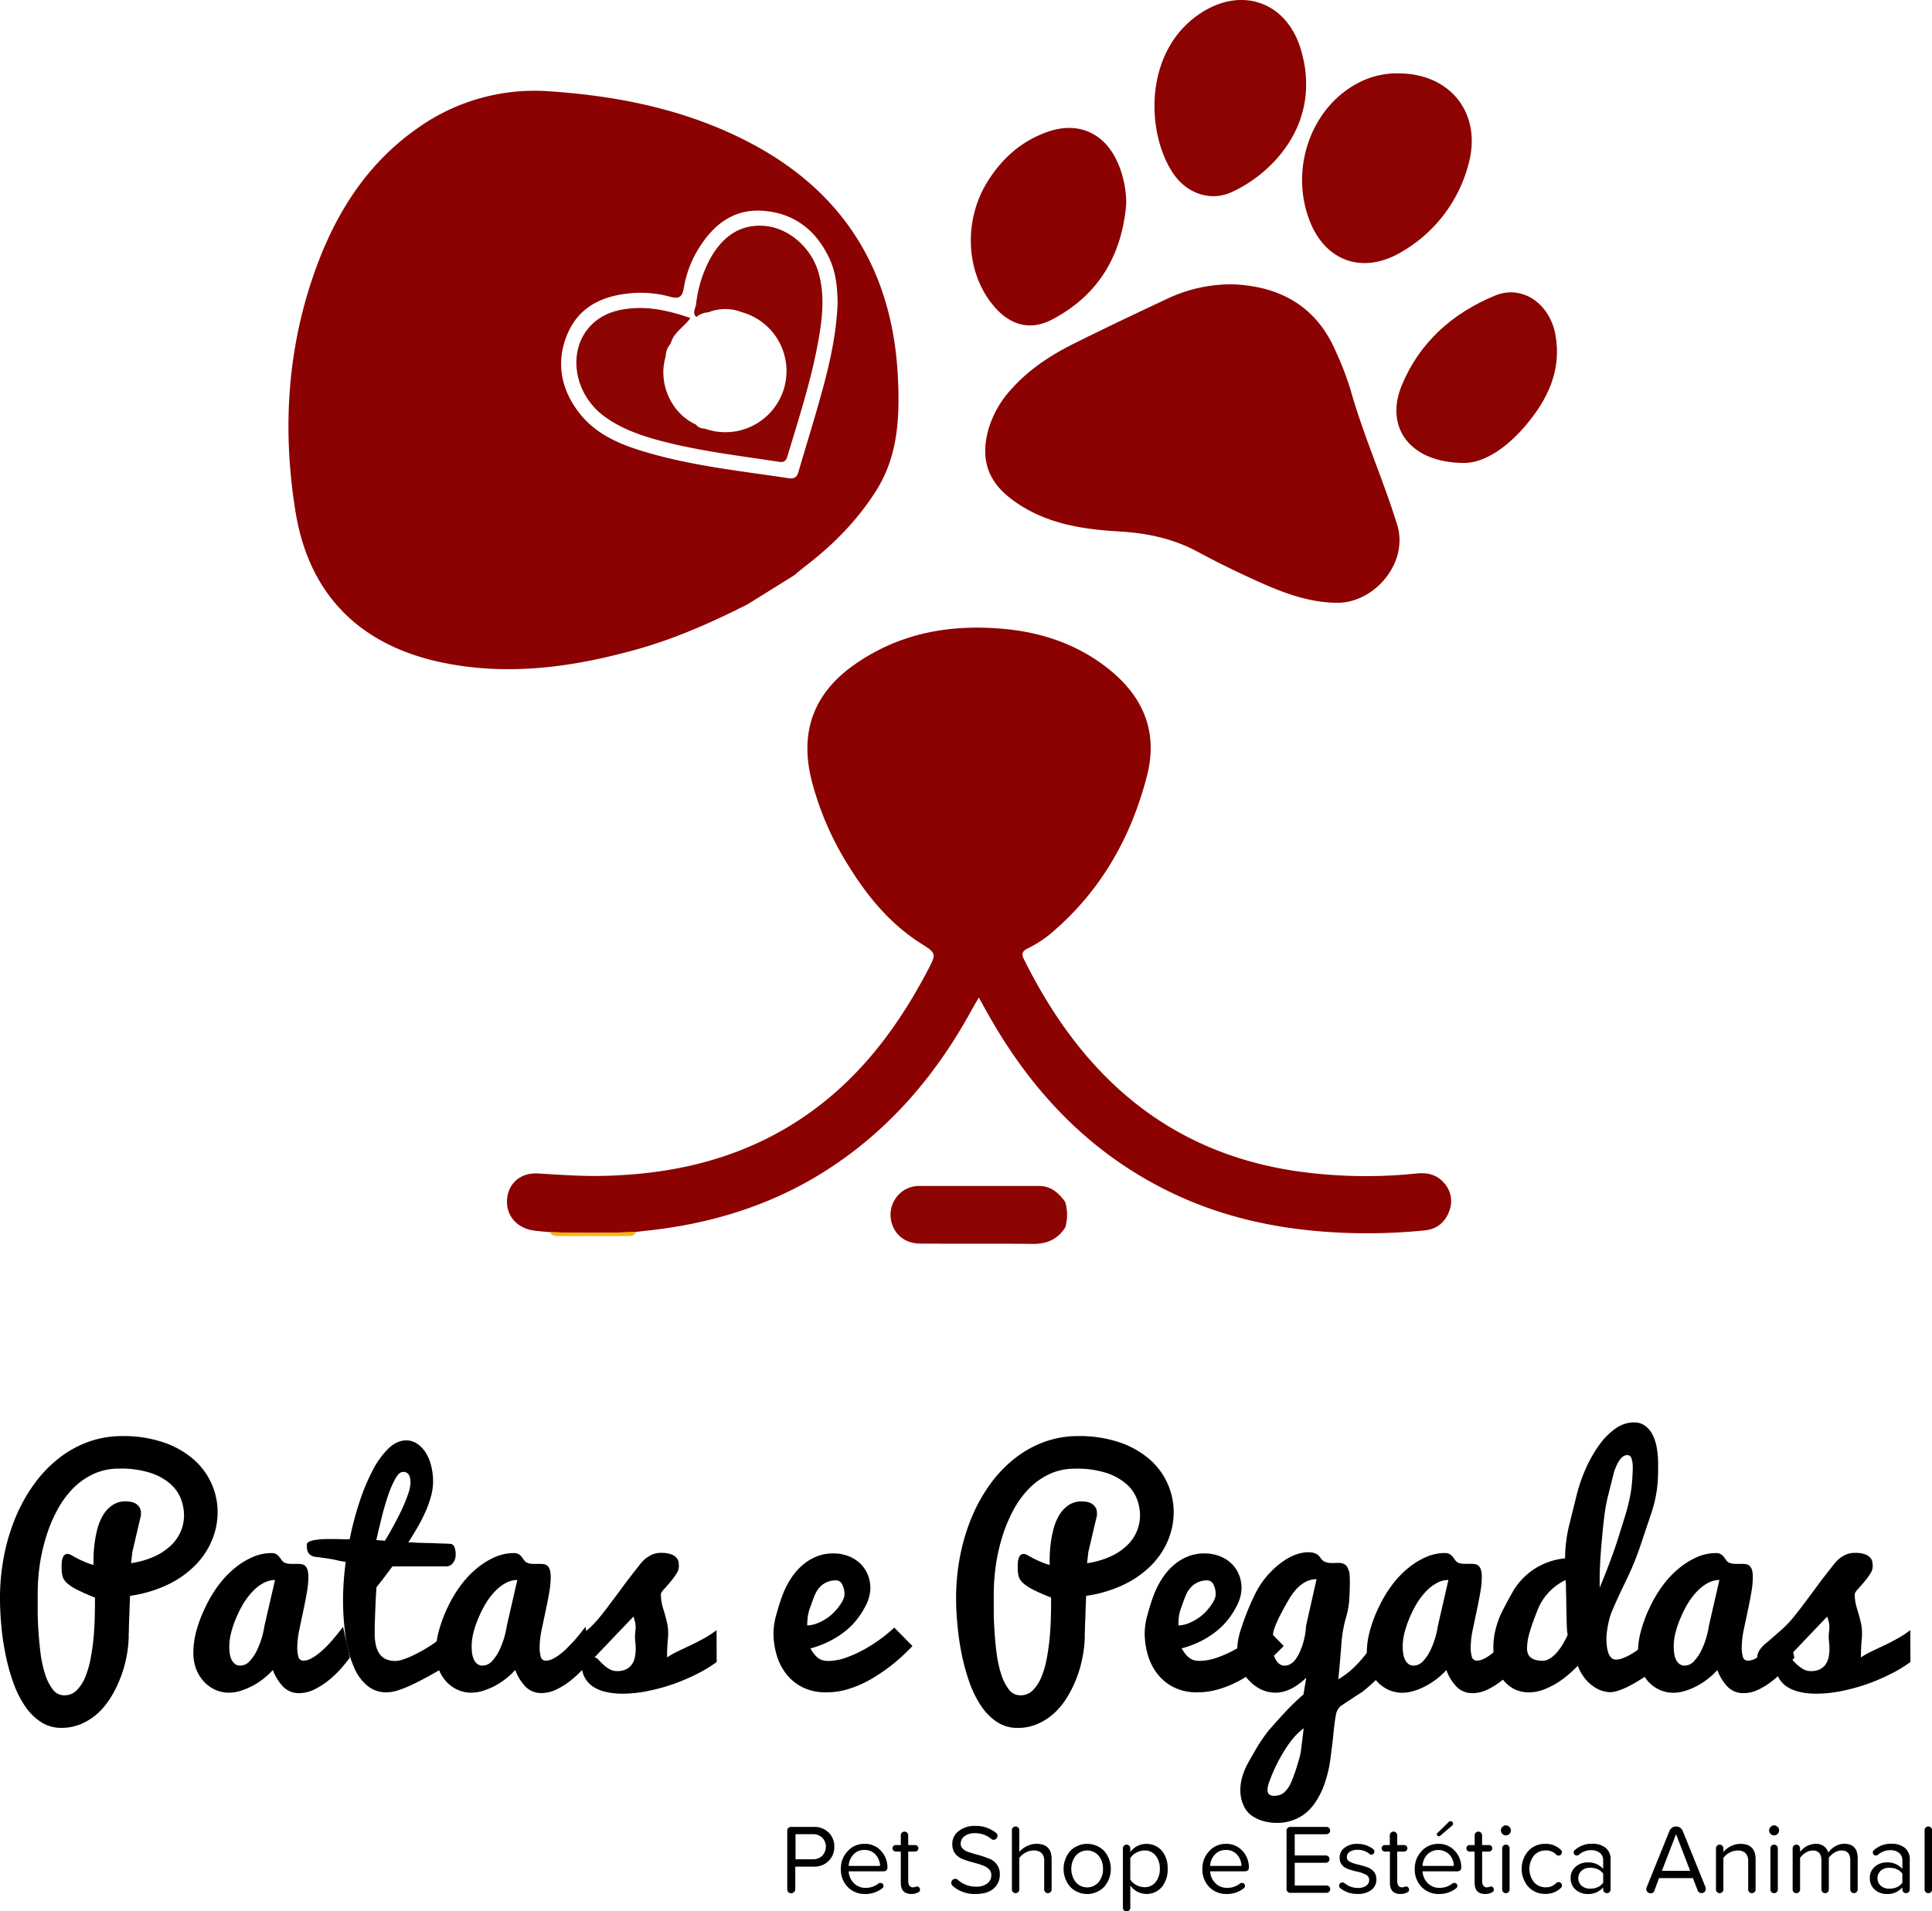 <svg xmlns="http://www.w3.org/2000/svg" viewBox="0 0 899.21 889.67"><defs><style>.cls-1{fill:#8c0101;}.cls-2{fill:#8c0201;}.cls-3{fill:#8c0302;}.cls-4{fill:#8c0503;}.cls-5{fill:#f9b50d;}</style></defs><g id="Camada_2" data-name="Camada 2"><g id="Camada_1-2" data-name="Camada 1"><path class="cls-1" d="M347.85,281.34c-16.51,8.34-33.37,15.84-51.23,20.85-29.84,8.37-60,12.59-90.82,6.19-38.34-8-62-31.6-68.25-70.14s-3.9-76.75,9.64-113.75c9.59-26.2,24.2-48.92,47.55-65.11a93.81,93.81,0,0,1,61.44-16.85c31.64,2.18,62.41,8.4,90.93,22.92,45.35,23.08,68.6,60.43,70.85,111.09.81,18.18-.08,36-10.26,52-8.68,13.7-19.87,25-32.63,34.81-1.72,1.31-3.37,2.71-5,4.07l-1.18.87.09-.1Zm42-140.83c-.13-6.82-.8-13.8-3.84-20.25-6.14-13.06-16.29-21.06-30.84-22.13-13.38-1-22.71,6.06-29.59,16.91a50.56,50.56,0,0,0-7.32,19c-.77,4.74-2.69,5.1-6.66,4a51.29,51.29,0,0,0-17.84-1.57c-13.08,1.15-24.1,6.07-29.57,18.78s-3.36,25.25,4.9,36.31c8.55,11.44,21.34,16.07,34.44,19.73,20.75,5.79,42.14,8.08,63.37,11.28,3.09.46,4.09-.63,4.84-3.28,2.51-8.8,5.27-17.52,7.8-26.31C384.49,175.88,389.28,158.72,389.86,140.51Z"/><path class="cls-2" d="M256,573.53c-2.65-.27-5.32-.42-7.94-.83-8-1.28-12.86-7.45-12-15.07.84-7.19,6.55-11.92,14.43-11.43,10,.62,19.94,1.34,29.95,1.13,29.77-.62,58.21-6.56,84.26-21.57,30.33-17.47,51.15-43.65,67.12-74.16,4.13-7.89,4-7.87-3.53-12.68-14.06-9-24.42-21.53-33.1-35.52a140,140,0,0,1-17.56-40.64c-5.42-22.16,1.1-40,19.85-53.25,21.33-15.09,45.36-19.21,70.85-16.67,16.53,1.65,31.93,6.82,45.37,16.78,17.5,13,25.79,29.84,20.07,51.8-7.45,28.6-21.48,53.29-44.17,72.65a52.7,52.7,0,0,1-11.26,7.38c-2.44,1.17-3.08,2.44-1.79,5C502.93,499.65,542.4,536,603,545.08a227.8,227.8,0,0,0,56.32,1.13c4.92-.48,9.33.43,12.69,4.31a12.53,12.53,0,0,1,2.56,13.07c-1.9,5.33-5.82,8.55-11.46,9.11a269.84,269.84,0,0,1-30,1.33c-29.61-.4-58.34-5.21-85.44-17.74-38.81-17.94-66.86-47.12-87.61-83.93-1.38-2.44-2.74-4.9-4.5-8.06-1.4,2.45-2.53,4.36-3.6,6.31-16.39,29.84-37.84,55.07-66.67,73.69-26.48,17.1-55.71,25.78-86.84,28.81-.83.08-1.65.23-2.47.35C282.7,573.91,269.37,574,256,573.53Z"/><path class="cls-1" d="M574.11,132.35c20.46.9,38.06,9.27,47.46,30.9a141.69,141.69,0,0,1,7,18.15c6,21.34,15.11,41.56,21.68,62.7,5.56,17.85-10.53,36.54-27.84,36.47-13.37-.05-25.44-4.75-37.29-10.1-9.39-4.24-18.68-8.77-27.75-13.67-11.42-6.17-23.66-8.69-36.42-9.42-17.3-1-34.11-3.6-48.75-14C460.06,224.85,456.1,214.31,460,200a47.07,47.07,0,0,1,10.77-18.92c8.11-9.09,18.12-15.68,28.88-21.06,14.59-7.29,29.33-14.26,44.1-21.18A69.46,69.46,0,0,1,574.11,132.35Z"/><path class="cls-3" d="M651.38,34.16c24.26.28,38.63,19.25,32,42.64a66.69,66.69,0,0,1-31.14,40.51c-18.08,10.71-35.8,4.28-43-15.37-9.49-25.87,2.83-55.65,27-65.21A39,39,0,0,1,651.38,34.16Z"/><path class="cls-2" d="M524.18,95.06c-2.07,23.89-12.92,42.32-34.47,53.65-10.26,5.4-19.77,2.74-27.51-6.65-12.76-15.47-13.87-39.48-2.51-57.64,6.73-10.77,15.86-18.87,27.95-23.08,14.37-5,26.67.65,32.69,14.63A47.72,47.72,0,0,1,524.18,95.06Z"/><path class="cls-3" d="M607.89,38.85c.36,24.59-17.69,42.89-34.69,50.6-10,4.52-20.89.48-27.09-8.62-12.34-18.14-13.83-54.28,9.71-72.55C576.59-7.84,600.41.36,606.24,26A50.29,50.29,0,0,1,607.89,38.85Z"/><path class="cls-3" d="M681.86,215.49c-25.69.12-37.52-16.65-29.42-36.17,8.34-20.08,23.67-33.6,43.44-41.76,12.48-5.15,25.39,3.6,28.07,18.27,3,16.65-3.71,30.31-14.11,42.5C701.36,208.25,691.11,215.28,681.86,215.49Z"/><path class="cls-4" d="M495.83,571.28c-3.53,5.57-8.57,7.79-15.15,7.71-17.46-.2-34.93,0-52.39-.15-6.71-.06-11.44-3.67-13.22-9.43a13.57,13.57,0,0,1,5.1-15,13.2,13.2,0,0,1,8-2.39l55.39,0c5.58,0,9.21,3.22,12.21,7.45A20.73,20.73,0,0,1,495.83,571.28Z"/><path class="cls-5" d="M256,573.53c13.34.47,26.67.38,40-.07-.76,2-2.5,1.87-4.15,1.87q-15.84,0-31.67,0C258.58,575.33,256.82,575.52,256,573.53Z"/><path class="cls-5" d="M368.85,268.33l1.18-.87Z"/><path class="cls-4" d="M324.07,147.57c-2-2-.32-4.07-.09-6a57.71,57.71,0,0,1,6.18-20.43c6.22-11.75,15.11-17.09,26.33-15.92,10.86,1.13,21.16,10.21,24.43,21.52,2.61,9,2.13,18.18.73,27.25-3.08,20-9.38,39.11-15.16,58.39-.64,2.14-1.55,2.94-3.88,2.59-19.4-3-38.93-5.2-57.89-10.54-8.37-2.36-16.43-5.47-23.51-10.67-14-10.32-17.26-30-6.77-41.66,5.1-5.66,11.81-7.88,19.13-8.54,9.46-.86,18.45,1.27,27.78,4.47-2.93,4.1-7.5,6.51-9,11.26-.15.32-.29.64-.44.95a8.27,8.27,0,0,0-2,5.22.28.28,0,0,0-.08.47c-3.75,12.33,2.5,26.45,14,31.64h0a5,5,0,0,0,4.1,1.91,28.46,28.46,0,1,0,17.28-54.19,21.11,21.11,0,0,0-15.46.06A10,10,0,0,0,324.07,147.57Z"/><path d="M56.9,668.44a57.68,57.68,0,0,1,19.39,3,41.45,41.45,0,0,1,13.87,7.9,32.63,32.63,0,0,1,11.13,24.57,34.08,34.08,0,0,1-2.51,12.7,36.3,36.3,0,0,1-7.54,11.59,45.54,45.54,0,0,1-12.71,9.17,60,60,0,0,1-18,5.43q-.2,4.79-.32,8.78c-.05,1.14-.09,2.27-.14,3.41s-.07,2.17-.09,3.11,0,1.76-.07,2.46,0,1.18,0,1.44a58.65,58.65,0,0,1-1.09,9.51A55.71,55.71,0,0,1,56,781.11a53.47,53.47,0,0,1-4.4,8.91,34.62,34.62,0,0,1-6,7.37,27.84,27.84,0,0,1-7.72,5,23.13,23.13,0,0,1-9.33,1.86,17.08,17.08,0,0,1-9.59-2.78A26.52,26.52,0,0,1,11.55,794a48.07,48.07,0,0,1-5.37-10.84,94.35,94.35,0,0,1-3.56-12.85,122.89,122.89,0,0,1-2-13.49Q0,750,0,744a102.26,102.26,0,0,1,1.9-19.94,92.55,92.55,0,0,1,5.44-18,75.91,75.91,0,0,1,8.59-15.33,59.41,59.41,0,0,1,11.37-11.9,49.92,49.92,0,0,1,13.77-7.68A45.83,45.83,0,0,1,56.9,668.44Zm-39.36,73.9q0,2.68,0,7.23t.36,9.73c.22,3.45.56,6.94,1,10.48a54.14,54.14,0,0,0,2.13,9.59,23.08,23.08,0,0,0,3.53,7A6.53,6.53,0,0,0,30,789.1a7.81,7.81,0,0,0,5.69-2.33,18.36,18.36,0,0,0,3.92-6,41.92,41.92,0,0,0,2.49-8.39q.91-4.68,1.38-9.4c.3-3.14.5-6.15.58-9s.14-5.29.14-7.3v-3.08a92.36,92.36,0,0,1-8.47-3.73,20.57,20.57,0,0,1-4.64-3.09,6.65,6.65,0,0,1-2-3.12,15.52,15.52,0,0,1-.42-3.83c0-.8,0-1.6.06-2.38a8.9,8.9,0,0,1,.36-2.09,3.75,3.75,0,0,1,.84-1.48,2.08,2.08,0,0,1,1.53-.57,2.58,2.58,0,0,1,1.2.28c.36.18.83.43,1.39.74,1.43.82,2.73,1.49,3.89,2s2.17.94,3,1.26a20.4,20.4,0,0,0,2.59.82c0-.58,0-1.71,0-3.41s.16-3.64.4-5.82a55.55,55.55,0,0,1,1.22-6.84,25.81,25.81,0,0,1,2.51-6.55A15,15,0,0,1,52,700.83a10.69,10.69,0,0,1,6.53-2,13.56,13.56,0,0,1,2.42.23,6.62,6.62,0,0,1,2.26.85,5.55,5.55,0,0,1,1.7,1.68,4.83,4.83,0,0,1,.69,2.7,3,3,0,0,1,0,.63,2.46,2.46,0,0,0,0,.43l-4,17-.59,5.24a40.51,40.51,0,0,0,11-3.18,27.62,27.62,0,0,0,7.67-5.17,19.69,19.69,0,0,0,4.5-6.57,19.13,19.13,0,0,0,1.47-7.35,22,22,0,0,0-1.4-7.53,17.71,17.71,0,0,0-4.87-7,26.72,26.72,0,0,0-9.29-5.2,44.77,44.77,0,0,0-14.64-2,27.91,27.91,0,0,0-12,2.53A32.47,32.47,0,0,0,33.8,693a44.74,44.74,0,0,0-7.28,10.11,69.09,69.09,0,0,0-5.08,12.3,84.37,84.37,0,0,0-3,13.44A98.17,98.17,0,0,0,17.54,742.34Z"/><path d="M162.85,771.51q-1.51,2.12-4,5a48.81,48.81,0,0,1-5.66,5.43,35.37,35.37,0,0,1-6.73,4.36,16.09,16.09,0,0,1-7.2,1.79A10.13,10.13,0,0,1,132,785.3a22.26,22.26,0,0,1-5-8,32.51,32.51,0,0,1-3.89,3.69,34.82,34.82,0,0,1-5,3.4,32.91,32.91,0,0,1-5.71,2.49,18.83,18.83,0,0,1-5.93,1,15.41,15.41,0,0,1-6.12-1.28,16,16,0,0,1-5.27-3.7A18.33,18.33,0,0,1,91.34,777,21,21,0,0,1,90,769.17a38.75,38.75,0,0,1,1.38-10A64.31,64.31,0,0,1,95.63,748a60.12,60.12,0,0,1,6.22-10.36,45.21,45.21,0,0,1,7.27-7.63,35.49,35.49,0,0,1,8.33-5.19,22,22,0,0,1,8.91-1.92,4.07,4.07,0,0,1,2.37.6,5.73,5.73,0,0,1,1.42,1.35l1.08,1.49a3.15,3.15,0,0,0,1.32,1.06,6.2,6.2,0,0,0,1.61.43,15.47,15.47,0,0,0,1.68.1c.48,0,1,0,1.48,0l1.48,0a8.33,8.33,0,0,1,1.85.2,3.08,3.08,0,0,1,1.51.86,4.36,4.36,0,0,1,1,1.85,12,12,0,0,1,.36,3.24,41,41,0,0,1-.66,6.94q-.66,3.81-1.5,7.81t-1.92,9.12a43.12,43.12,0,0,0-1.08,8.63,15.68,15.68,0,0,0,.55,4.69,2.29,2.29,0,0,0,2.39,1.69,7,7,0,0,0,2.88-.68,18.58,18.58,0,0,0,3-1.78,35.57,35.57,0,0,0,3.08-2.5c1-.93,2-1.89,2.91-2.89a97.94,97.94,0,0,0,6.48-7.91Zm-56.13-5.13a23.36,23.36,0,0,0,.22,3.28,10.3,10.3,0,0,0,.82,2.83,5.53,5.53,0,0,0,1.58,2,3.86,3.86,0,0,0,2.49.78,5.89,5.89,0,0,0,4.39-2.11,20.35,20.35,0,0,0,3.41-5.07,40.69,40.69,0,0,0,3.47-11.4L128,735.44a11.25,11.25,0,0,0-5.23,1.33,19.44,19.44,0,0,0-4.81,3.6,32.85,32.85,0,0,0-4.16,5.19,48.59,48.59,0,0,0-3.73,7.2,45.93,45.93,0,0,0-2.58,7.53A27.07,27.07,0,0,0,106.72,766.38Z"/><path d="M212,773.07q-6.28,3.66-11.2,6.41T192,784.06a50.81,50.81,0,0,1-6.81,2.75,18.6,18.6,0,0,1-5.41.91,13.57,13.57,0,0,1-8.72-3,22.53,22.53,0,0,1-6.31-8.67,54.54,54.54,0,0,1-3.81-13.7,117.94,117.94,0,0,1-1.27-18.13q0-3.93.33-8.37c.21-3,.52-5.91.91-8.84-1.32-.19-2.34-.37-3.07-.54s-1.49-.34-2.3-.51-1.85-.36-3.1-.55-3.06-.43-5.43-.73a5.41,5.41,0,0,1-2.44-.83,3.83,3.83,0,0,1-1.25-1.46,4.88,4.88,0,0,1-.46-1.75c0-.61-.07-1.13-.07-1.57,0-.68.43-1.21,1.29-1.57a13.07,13.07,0,0,1,3.28-.81,34.66,34.66,0,0,1,4.41-.31c1.6,0,3.14,0,4.6,0s2.79.08,4,.1a13.09,13.09,0,0,0,2.4-.1,147.57,147.57,0,0,1,4.48-17.06,96.77,96.77,0,0,1,6.07-14.68,40.46,40.46,0,0,1,7.35-10.31q4-3.87,8.36-3.88a9,9,0,0,1,5.14,1.57,13.81,13.81,0,0,1,4,4.18,21.47,21.47,0,0,1,2.52,6.12,29.56,29.56,0,0,1,.88,7.28,26.13,26.13,0,0,1-.91,6.63,48.59,48.59,0,0,1-2.49,7.1,74.13,74.13,0,0,1-3.7,7.33q-2.13,3.72-4.48,7.36a5,5,0,0,1,2-.08q1.38.13,3.18.18l3.89.11c1.4,0,2.75.07,4.06.12l3.66.13c1.14,0,2.07.09,2.82.13a2.1,2.1,0,0,1,1.89,1.46,8.79,8.79,0,0,1,.59,3.49,5.93,5.93,0,0,1-1.31,4,3.75,3.75,0,0,1-2.88,1.54H182.65c-1.27,1.74-2.56,3.45-3.85,5.13s-2.48,3.2-3.58,4.55c-.17,2.71-.33,5.37-.46,8,0,1.14-.09,2.3-.13,3.5s-.09,2.39-.13,3.57-.08,2.31-.1,3.4,0,2.1,0,3a23,23,0,0,0,.66,6,10.47,10.47,0,0,0,1.9,3.95,7.11,7.11,0,0,0,3.06,2.23,11.23,11.23,0,0,0,4,.69,11.69,11.69,0,0,0,3.43-.66,35.26,35.26,0,0,0,4.52-1.8c1.64-.76,3.37-1.67,5.18-2.71s3.6-2.2,5.37-3.44,3.46-2.55,5.07-3.92a47.92,47.92,0,0,0,4.39-4.22Zm-20.94-82.86a15.9,15.9,0,0,0-.09-1.6,6.15,6.15,0,0,0-.43-1.66,2.9,2.9,0,0,0-3-1.82q-1.71,0-3.45,3a44.31,44.31,0,0,0-3.35,7.63c-1.07,3.09-2.08,6.51-3,10.23s-1.8,7.34-2.59,10.85l2,.17c.65,0,1.33.1,2,.17q2-3.3,4.1-7.15t3.84-7.56c1.14-2.48,2.08-4.79,2.83-7A17.09,17.09,0,0,0,191.05,690.21Z"/><path d="M275.65,771.51a61.71,61.71,0,0,1-4,5A48.71,48.71,0,0,1,266,781.9a35.76,35.76,0,0,1-6.74,4.36,16.09,16.09,0,0,1-7.2,1.79,10.13,10.13,0,0,1-7.25-2.75,22.4,22.4,0,0,1-5-8,32.51,32.51,0,0,1-3.89,3.69,34.82,34.82,0,0,1-5,3.4,32.91,32.91,0,0,1-5.71,2.49,18.83,18.83,0,0,1-5.93,1,15.44,15.44,0,0,1-6.12-1.28,16,16,0,0,1-5.27-3.7,18.33,18.33,0,0,1-3.66-5.88,21,21,0,0,1-1.37-7.82,38.75,38.75,0,0,1,1.38-10A64.31,64.31,0,0,1,208.43,748a60.12,60.12,0,0,1,6.22-10.36,45.21,45.21,0,0,1,7.27-7.63,35.49,35.49,0,0,1,8.33-5.19,22,22,0,0,1,8.92-1.92,4.06,4.06,0,0,1,2.36.6,5.73,5.73,0,0,1,1.42,1.35l1.09,1.49a3.06,3.06,0,0,0,1.31,1.06,6.3,6.3,0,0,0,1.61.43,15.47,15.47,0,0,0,1.68.1c.49,0,1,0,1.48,0l1.48,0a8.33,8.33,0,0,1,1.85.2,3.08,3.08,0,0,1,1.51.86,4.36,4.36,0,0,1,1,1.85,11.58,11.58,0,0,1,.36,3.24,41,41,0,0,1-.66,6.94q-.65,3.81-1.5,7.81l-1.92,9.12a43.12,43.12,0,0,0-1.08,8.63,15.68,15.68,0,0,0,.55,4.69,2.29,2.29,0,0,0,2.39,1.69,7,7,0,0,0,2.88-.68,18.58,18.58,0,0,0,3-1.78,35.57,35.57,0,0,0,3.08-2.5c1-.93,2-1.89,2.91-2.89a97.94,97.94,0,0,0,6.48-7.91Zm-56.13-5.13a21.93,21.93,0,0,0,.23,3.28,9.65,9.65,0,0,0,.82,2.83,5.4,5.4,0,0,0,1.57,2,3.86,3.86,0,0,0,2.49.78,5.89,5.89,0,0,0,4.39-2.11,20.35,20.35,0,0,0,3.41-5.07,40.69,40.69,0,0,0,3.47-11.4l4.88-21.27a11.25,11.25,0,0,0-5.23,1.33,19.63,19.63,0,0,0-4.81,3.6,32.85,32.85,0,0,0-4.16,5.19,48.59,48.59,0,0,0-3.73,7.2,45.93,45.93,0,0,0-2.58,7.53A27.07,27.07,0,0,0,219.52,766.38Z"/><path d="M268.54,763q3.66-3.18,5.95-5.29a48.2,48.2,0,0,0,4.58-4.93c1.53-1.87,2.74-3.41,3.63-4.6l3.18-4.23q1.83-2.44,4.44-6t6.81-8.83a23.72,23.72,0,0,1,1.9-2.31,14.5,14.5,0,0,1,2.32-2,12.24,12.24,0,0,1,2.81-1.45,9.85,9.85,0,0,1,3.44-.56,13.35,13.35,0,0,1,4.84.69,5.92,5.92,0,0,1,2.49,1.69,4.16,4.16,0,0,1,.92,2.08,18,18,0,0,1,.13,1.89,6.61,6.61,0,0,1-1.25,3.5,37.19,37.19,0,0,1-2.74,3.7c-1,1.19-2,2.29-2.85,3.28a6.77,6.77,0,0,0-1.54,2.21,21.39,21.39,0,0,0,.3,3.74,28.5,28.5,0,0,0,.8,3.31c.33,1.08.68,2.22,1,3.44s.7,2.61,1,4.2a23.71,23.71,0,0,1,.13,6.54q-.36,4.17-.36,8.4a38.76,38.76,0,0,1,5.07-2.87l5.66-2.68c2-.93,4-2,6.05-3.08a49.43,49.43,0,0,0,6.25-4.06l.07,14.81a61.91,61.91,0,0,1-9.39,5.68A95.34,95.34,0,0,1,313,784a88.62,88.62,0,0,1-11.87,3.18,59.21,59.21,0,0,1-11.35,1.17,35.62,35.62,0,0,1-7.2-.69,19.31,19.31,0,0,1-5.85-2.16,12.17,12.17,0,0,1-4.09-3.85,12.41,12.41,0,0,1-1.9-5.75,12.8,12.8,0,0,1-1.8.26c-.59,0-1.17.07-1.73.07s-1.35,0-2-.07a3.27,3.27,0,0,1-1.58-.49,3,3,0,0,1-1-1.39,7.6,7.6,0,0,1-.39-2.75,5.77,5.77,0,0,1,.78-2.94,11.6,11.6,0,0,1,1.83-2.41,19.47,19.47,0,0,1,2.1-1.86C267.66,763.76,268.19,763.34,268.54,763Zm8.16,8.46a2.61,2.61,0,0,1,1.74,1c.63.67,1.36,1.39,2.19,2.19a16.73,16.73,0,0,0,2.88,2.18,7,7,0,0,0,3.73,1,9.11,9.11,0,0,0,4.22-.86,7.11,7.11,0,0,0,2.65-2.28,9,9,0,0,0,1.37-3.31,19.26,19.26,0,0,0,.39-3.93,28.35,28.35,0,0,0-.23-3.64,20.56,20.56,0,0,1,.07-4.6,11.65,11.65,0,0,0-.13-4.23c-.29-1-.54-1.84-.75-2.54Z"/><path d="M384.43,787.72a23.87,23.87,0,0,1-10.69-2.26,22.23,22.23,0,0,1-7.64-6.1,26.4,26.4,0,0,1-4.58-8.85A36.1,36.1,0,0,1,360,760a33.6,33.6,0,0,1,1.37-8.62c.91-3.34,1.86-6.3,2.83-8.88a41.07,41.07,0,0,1,3.68-7.39,29.14,29.14,0,0,1,5.17-6.2,24.09,24.09,0,0,1,6.64-4.27,20.52,20.52,0,0,1,8.17-1.58,19.18,19.18,0,0,1,6.81,1.18,16.5,16.5,0,0,1,5.47,3.3,14.86,14.86,0,0,1,3.63,5.13,16.56,16.56,0,0,1,1.32,6.73,19.11,19.11,0,0,1-2.66,8.89,35.65,35.65,0,0,1-6.2,8.45A39.53,39.53,0,0,1,387.8,763a45.79,45.79,0,0,1-10.59,4.28,18.62,18.62,0,0,0,1.94,2.88,8.56,8.56,0,0,0,1.93,1.79,6.52,6.52,0,0,0,2.07.9,10.14,10.14,0,0,0,2.33.26,25,25,0,0,0,8.28-1.54,53.93,53.93,0,0,0,8.47-3.84,71.06,71.06,0,0,0,7.79-5,66.31,66.31,0,0,0,6.21-5.15l8.45,8.57a86.82,86.82,0,0,1-12.24,10.85c-1.88,1.35-3.89,2.67-6.05,4a54.42,54.42,0,0,1-6.81,3.47,45.31,45.31,0,0,1-7.39,2.42A33.26,33.26,0,0,1,384.43,787.72Zm-8.73-31.16a13.27,13.27,0,0,0,5.15-1.18,23.69,23.69,0,0,0,5.19-3,25,25,0,0,0,4.7-5q2.29-3.14,2.3-5.19a9.33,9.33,0,0,0-1.09-4.73,3.11,3.11,0,0,0-2.66-1.86,10.57,10.57,0,0,0-4.83,1,10.43,10.43,0,0,0-3.34,2.65A13.81,13.81,0,0,0,379,743c-.55,1.39-1.18,3.11-1.91,5.15a20.14,20.14,0,0,0-1.21,5.06C375.74,754.49,375.7,755.62,375.7,756.56Z"/><path d="M501.89,668.44a57.68,57.68,0,0,1,19.39,3,41.5,41.5,0,0,1,13.86,7.9,32.63,32.63,0,0,1,11.13,24.57,34.07,34.07,0,0,1-2.5,12.7,36.3,36.3,0,0,1-7.54,11.59,45.69,45.69,0,0,1-12.71,9.17,60.12,60.12,0,0,1-18,5.43q-.19,4.79-.33,8.78c0,1.14-.08,2.27-.13,3.41s-.07,2.17-.1,3.11,0,1.76-.06,2.46,0,1.18,0,1.44a58.65,58.65,0,0,1-1.09,9.51,55.71,55.71,0,0,1-2.76,9.63,53.47,53.47,0,0,1-4.4,8.91,34.93,34.93,0,0,1-6,7.37,27.84,27.84,0,0,1-7.72,5,23.13,23.13,0,0,1-9.33,1.86,17.06,17.06,0,0,1-9.59-2.78,26.52,26.52,0,0,1-7.39-7.49,48.07,48.07,0,0,1-5.37-10.84,95.83,95.83,0,0,1-3.57-12.85,122.86,122.86,0,0,1-2-13.49Q445,750,445,744a102.26,102.26,0,0,1,1.9-19.94,92.55,92.55,0,0,1,5.44-18,75.91,75.91,0,0,1,8.59-15.33,59.41,59.41,0,0,1,11.37-11.9,49.92,49.92,0,0,1,13.77-7.68A45.79,45.79,0,0,1,501.89,668.44Zm-39.37,73.9q0,2.68,0,7.23t.36,9.73q.31,5.18,1,10.48a54.14,54.14,0,0,0,2.13,9.59,22.85,22.85,0,0,0,3.53,7A6.53,6.53,0,0,0,475,789.1a7.82,7.82,0,0,0,5.7-2.33,18.36,18.36,0,0,0,3.92-6,41.92,41.92,0,0,0,2.49-8.39q.92-4.68,1.37-9.4c.31-3.14.5-6.15.59-9s.13-5.29.13-7.3v-3.08q-5.38-2.13-8.47-3.73a20.47,20.47,0,0,1-4.63-3.09,6.65,6.65,0,0,1-2-3.12,15.52,15.52,0,0,1-.42-3.83c0-.8,0-1.6.06-2.38a8,8,0,0,1,.36-2.09,3.75,3.75,0,0,1,.84-1.48,2.08,2.08,0,0,1,1.53-.57,2.58,2.58,0,0,1,1.2.28c.36.18.83.43,1.39.74a43.28,43.28,0,0,0,3.89,2c1.17.52,2.16.94,3,1.26a20.5,20.5,0,0,0,2.6.82c0-.58,0-1.71,0-3.41a57.52,57.52,0,0,1,.4-5.82,53.72,53.72,0,0,1,1.22-6.84,25.8,25.8,0,0,1,2.5-6.55,15.15,15.15,0,0,1,4.29-4.93,10.69,10.69,0,0,1,6.53-2,13.56,13.56,0,0,1,2.42.23,6.62,6.62,0,0,1,2.26.85,5.55,5.55,0,0,1,1.7,1.68,4.83,4.83,0,0,1,.68,2.7,4.35,4.35,0,0,1,0,.63,2.46,2.46,0,0,0,0,.43l-4,17-.59,5.24a40.61,40.61,0,0,0,11-3.18,27.77,27.77,0,0,0,7.67-5.17,19.69,19.69,0,0,0,4.5-6.57,19.13,19.13,0,0,0,1.47-7.35,21.76,21.76,0,0,0-1.41-7.53,17.61,17.61,0,0,0-4.87-7,26.67,26.67,0,0,0-9.28-5.2,44.81,44.81,0,0,0-14.64-2,27.91,27.91,0,0,0-12,2.53,32.47,32.47,0,0,0-9.58,6.85,44.44,44.44,0,0,0-7.28,10.11,68.35,68.35,0,0,0-5.08,12.3,85.5,85.5,0,0,0-3,13.44A99.77,99.77,0,0,0,462.52,742.34Z"/><path d="M557.21,787.72a23.81,23.81,0,0,1-10.69-2.26,22,22,0,0,1-7.64-6.1,26,26,0,0,1-4.58-8.85A36.1,36.1,0,0,1,532.77,760a33.17,33.17,0,0,1,1.37-8.62q1.36-5,2.83-8.88a41,41,0,0,1,3.67-7.39,29.18,29.18,0,0,1,5.18-6.2,23.89,23.89,0,0,1,6.63-4.27,20.59,20.59,0,0,1,8.17-1.58,19.11,19.11,0,0,1,6.81,1.18,16.5,16.5,0,0,1,5.47,3.3,14.89,14.89,0,0,1,3.64,5.13,16.73,16.73,0,0,1,1.31,6.73,19.11,19.11,0,0,1-2.66,8.89,35.62,35.62,0,0,1-6.19,8.45,39.35,39.35,0,0,1-8.43,6.27A45.61,45.61,0,0,1,550,767.24a19.36,19.36,0,0,0,1.94,2.88,8.39,8.39,0,0,0,1.94,1.79,6.33,6.33,0,0,0,2.07.9,10.14,10.14,0,0,0,2.33.26,25,25,0,0,0,8.27-1.54,54,54,0,0,0,8.48-3.84,70.92,70.92,0,0,0,7.78-5,65.27,65.27,0,0,0,6.22-5.15l8.44,8.57a86.82,86.82,0,0,1-12.24,10.85c-1.87,1.35-3.89,2.67-6.05,4a55,55,0,0,1-6.8,3.47,45.42,45.42,0,0,1-7.4,2.42A33.17,33.17,0,0,1,557.21,787.72Zm-8.74-31.16a13.28,13.28,0,0,0,5.16-1.18,23.69,23.69,0,0,0,5.19-3,25,25,0,0,0,4.69-5q2.29-3.14,2.3-5.19a9.33,9.33,0,0,0-1.08-4.73,3.13,3.13,0,0,0-2.66-1.86,10.12,10.12,0,0,0-8.18,3.68,13.81,13.81,0,0,0-2.17,3.71q-.83,2.09-1.9,5.15a20.23,20.23,0,0,0-1.22,5.06C548.51,754.49,548.47,755.62,548.47,756.56Z"/><path d="M588.21,847.69a18.26,18.26,0,0,1-5.2-2.29,11.33,11.33,0,0,1-3.86-4.29,16.45,16.45,0,0,1-1.8-6.41q-.52-6.87,3.79-14.59c1.66-2.88,2.8-4.89,3.44-6s1.65-2.74,3.07-4.81a54.78,54.78,0,0,1,4.35-5.59q4.59-5.18,7.56-8.28t7.1-6.71l1.31-7.78q-7.34,6.93-14.27,6.93a15.72,15.72,0,0,1-9.38-3.07,19.57,19.57,0,0,1-6.45-7.66q-3.93-8.18-.2-19.1a117.19,117.19,0,0,1,6.87-16.85,40.43,40.43,0,0,1,9-11.55q8-7.12,15.51-7.13,3.39,0,5,1.92a6.88,6.88,0,0,1,.59.76,4.23,4.23,0,0,0,.55.69c.11.09.3.27.56.53a1.92,1.92,0,0,0,.72.5c.22.06.5.16.85.29a4.54,4.54,0,0,0,1.18.27c.44,0,.94.06,1.52.06l2.88-.06c2,0,3.31.59,4.06,1.77a17.93,17.93,0,0,1,.85,1.91q.78,2,.19,13.46a41.55,41.55,0,0,1-1.67,8.78A58.91,58.91,0,0,0,624.34,765q-.45,6.39-1.44,16.64a41.15,41.15,0,0,0,4.06-2.75q7.72-5.8,17.47-21.59l4.25,14.52a35.57,35.57,0,0,1-6.47,8.37,92.55,92.55,0,0,1-8,7.21c-.39.26-.7.45-.91.58q-6.28,4.07-9.1,6a6.49,6.49,0,0,0-2.42,4.26c-.44,2-.91,5.89-1.44,11.52-.21,1.62-.37,2.88-.48,3.76q-.37,3-.74,5.85a51.43,51.43,0,0,1-1.31,6.52,54.91,54.91,0,0,1-2.2,6.67,36.22,36.22,0,0,1-3.23,6.08,23.5,23.5,0,0,1-4.49,5.13,20.13,20.13,0,0,1-5.95,3.4,21.37,21.37,0,0,1-7.59,1.31A23.77,23.77,0,0,1,588.21,847.69Zm9.5-32.71a76.15,76.15,0,0,0-7.06,14.68q-2.16,6.23,2.22,6.22a9,9,0,0,0,2.78-.39,6,6,0,0,0,2.26-1.41,13.46,13.46,0,0,0,1.83-2.19,18.65,18.65,0,0,0,1.67-3.41c.59-1.48,1.12-2.93,1.6-4.35s1-3.3,1.71-5.66a23.49,23.49,0,0,0,.86-4.16q.27-2.26.68-5.59c.28-2.23.45-3.64.52-4.24Q602.16,807.75,597.71,815Zm-3.92-42.44q1.58,2.75,4.12,2.75,4.46,0,7.39-7.13a34.11,34.11,0,0,0,2.56-11.32l4.9-21.79q-7.59,0-13.34,10.21-6.23,10.86-6.81,14.72Q591.37,768.29,593.79,772.54Z"/><path d="M709,771.51a61.71,61.71,0,0,1-4,5,49.52,49.52,0,0,1-5.65,5.43,35.76,35.76,0,0,1-6.74,4.36,16.09,16.09,0,0,1-7.2,1.79,10.13,10.13,0,0,1-7.25-2.75,22.26,22.26,0,0,1-5-8,32.51,32.51,0,0,1-3.89,3.69,34.82,34.82,0,0,1-5.05,3.4,32.91,32.91,0,0,1-5.71,2.49,18.83,18.83,0,0,1-5.93,1,15.44,15.44,0,0,1-6.12-1.28,16,16,0,0,1-5.27-3.7,18.33,18.33,0,0,1-3.66-5.88,21,21,0,0,1-1.37-7.82,38.75,38.75,0,0,1,1.38-10A64.31,64.31,0,0,1,641.76,748,60.12,60.12,0,0,1,648,737.62a45.21,45.21,0,0,1,7.27-7.63,35.49,35.49,0,0,1,8.33-5.19,22,22,0,0,1,8.91-1.92,4.07,4.07,0,0,1,2.37.6,5.73,5.73,0,0,1,1.42,1.35l1.08,1.49a3.15,3.15,0,0,0,1.32,1.06,6.2,6.2,0,0,0,1.61.43,15.47,15.47,0,0,0,1.68.1c.48,0,1,0,1.48,0l1.48,0a8.33,8.33,0,0,1,1.85.2,3.08,3.08,0,0,1,1.51.86,4.36,4.36,0,0,1,1,1.85,11.58,11.58,0,0,1,.36,3.24,41,41,0,0,1-.66,6.94q-.66,3.81-1.5,7.81t-1.92,9.12a43.12,43.12,0,0,0-1.08,8.63,15.68,15.68,0,0,0,.55,4.69,2.29,2.29,0,0,0,2.39,1.69,7,7,0,0,0,2.88-.68,18.58,18.58,0,0,0,3-1.78,35.57,35.57,0,0,0,3.08-2.5c1-.93,2-1.89,2.91-2.89a97.94,97.94,0,0,0,6.48-7.91Zm-56.13-5.13a23.36,23.36,0,0,0,.22,3.28,10,10,0,0,0,.83,2.83,5.4,5.4,0,0,0,1.57,2,3.86,3.86,0,0,0,2.49.78,5.89,5.89,0,0,0,4.39-2.11,20.35,20.35,0,0,0,3.41-5.07,40.69,40.69,0,0,0,3.47-11.4l4.88-21.27a11.25,11.25,0,0,0-5.23,1.33,19.63,19.63,0,0,0-4.81,3.6,32.85,32.85,0,0,0-4.16,5.19,48.59,48.59,0,0,0-3.73,7.2,45.93,45.93,0,0,0-2.58,7.53A27.07,27.07,0,0,0,652.85,766.38Z"/><path d="M774,774.11a109.74,109.74,0,0,1-9.16,6.81q-1.9,1.25-4,2.46c-1.4.81-2.77,1.53-4.13,2.16a33.14,33.14,0,0,1-3.94,1.53,12,12,0,0,1-3.5.59,13.61,13.61,0,0,1-2.78-.42,14.46,14.46,0,0,1-4-1.7,19,19,0,0,1-4.36-3.72,21.68,21.68,0,0,1-3.78-6.46,66.56,66.56,0,0,1-5.15,4.76,40,40,0,0,1-5.65,3.92,34,34,0,0,1-5.9,2.68,18.75,18.75,0,0,1-6,1,14.63,14.63,0,0,1-7.36-1.77,15.93,15.93,0,0,1-5.17-4.7,21.21,21.21,0,0,1-3.07-6.67,29.13,29.13,0,0,1-1-7.71,35.61,35.61,0,0,1,1.08-8.6,40.27,40.27,0,0,1,3.14-8.43q2.07-4.1,4.58-8.54a31.39,31.39,0,0,1,24.57-15.94,68.71,68.71,0,0,1,1.81-15q1.6-6.46,3.46-13.93a74.94,74.94,0,0,1,4.78-13.74,59,59,0,0,1,6.42-10.87,30.4,30.4,0,0,1,7.43-7.16,14.71,14.71,0,0,1,8.16-2.58,8.54,8.54,0,0,1,5.24,1.6,11.91,11.91,0,0,1,3.5,4.26,21.63,21.63,0,0,1,1.93,6.16,44.06,44.06,0,0,1,.59,7.25c0,1.55,0,3.15-.05,4.79a58.46,58.46,0,0,1-2.89,17.49l-5.37,16A131.21,131.21,0,0,1,757,735.3q-5.71,11.84-7.28,16.07c-.22.62-.45,1.37-.68,2.25s-.44,1.84-.64,2.88-.38,2.1-.51,3.18a24.35,24.35,0,0,0-.21,3.14,28.09,28.09,0,0,0,.23,3.64,13.29,13.29,0,0,0,.73,3.07,5.5,5.5,0,0,0,1.37,2.15,3,3,0,0,0,2.13.8,8.6,8.6,0,0,0,2.72-.5,21.72,21.72,0,0,0,3.11-1.35q1.63-.86,3.3-2c1.11-.72,2.19-1.46,3.24-2.21q3.6-2.64,7.53-6Zm-45.36-38.64a26,26,0,0,0-13.31,14.71q-2.26,5.67-3.44,9.76a27.16,27.16,0,0,0-1.17,7.39,7.25,7.25,0,0,0,.29,2,4.44,4.44,0,0,0,1.08,1.84,5.54,5.54,0,0,0,2.22,1.33,11.38,11.38,0,0,0,3.73.52,5.57,5.57,0,0,0,2.33-.53,10.17,10.17,0,0,0,2.19-1.36,16.28,16.28,0,0,0,2-1.91,23.18,23.18,0,0,0,1.74-2.24,39,39,0,0,0,3.34-6,21.37,21.37,0,0,1-.34-2.94q-.12-2-.2-6.13t-.13-6.77c0-1.76-.07-3.36-.1-4.81s0-2.64-.1-3.57S728.7,735.42,728.65,735.47Zm30.87-44.64q.4-4.59.41-7.27a13.15,13.15,0,0,0-.63-4.91,2,2,0,0,0-1.83-1.37q-2.13,0-3.86,2.65a22.52,22.52,0,0,0-2.78,6.83q-1.05,4.18-2.29,9.09a78.7,78.7,0,0,0-1.8,9.63q-.57,4.69-.92,8.48c-.22,2.52-.39,4.31-.48,5.37q-.29,3.25-.47,6.27c-.11,2-.2,3.85-.25,5.5s-.07,3.11-.07,4.35V739q3.65-8.72,6.71-17.36c.85-2.46,1.69-5,2.52-7.69l2.48-7.95q1.23-3.93,2.07-7.8A60.5,60.5,0,0,0,759.52,690.83Z"/><path d="M835.14,771.51a61.31,61.31,0,0,1-4,5,49.63,49.63,0,0,1-5.66,5.43,35.44,35.44,0,0,1-6.74,4.36,16.09,16.09,0,0,1-7.2,1.79,10.15,10.15,0,0,1-7.25-2.75,22.54,22.54,0,0,1-5-8,31.77,31.77,0,0,1-3.89,3.69,34.28,34.28,0,0,1-5,3.4,32.81,32.81,0,0,1-5.7,2.49,18.94,18.94,0,0,1-5.94,1,15.44,15.44,0,0,1-6.12-1.28,15.86,15.86,0,0,1-5.26-3.7,18.18,18.18,0,0,1-3.67-5.88,21.16,21.16,0,0,1-1.37-7.82,38.75,38.75,0,0,1,1.38-10A64.31,64.31,0,0,1,767.92,748a60.12,60.12,0,0,1,6.22-10.36,45.21,45.21,0,0,1,7.27-7.63,35.7,35.7,0,0,1,8.33-5.19,22,22,0,0,1,8.92-1.92,4.07,4.07,0,0,1,2.37.6,5.68,5.68,0,0,1,1.41,1.35c.37.51.74,1,1.09,1.49a3.09,3.09,0,0,0,1.32,1.06,6.09,6.09,0,0,0,1.61.43,15.32,15.32,0,0,0,1.68.1c.48,0,1,0,1.48,0l1.48,0a8.24,8.24,0,0,1,1.84.2,3,3,0,0,1,1.51.86,4.36,4.36,0,0,1,1,1.85,11.58,11.58,0,0,1,.36,3.24,41,41,0,0,1-.66,6.94q-.64,3.81-1.49,7.81t-1.93,9.12a43.12,43.12,0,0,0-1.08,8.63,15.63,15.63,0,0,0,.56,4.69,2.28,2.28,0,0,0,2.39,1.69,7,7,0,0,0,2.87-.68,18.65,18.65,0,0,0,3-1.78,35.47,35.47,0,0,0,3.07-2.5c1-.93,2-1.89,2.91-2.89a97.94,97.94,0,0,0,6.48-7.91ZM779,766.38a21.93,21.93,0,0,0,.23,3.28,9.65,9.65,0,0,0,.82,2.83,5.5,5.5,0,0,0,1.57,2,3.9,3.9,0,0,0,2.49.78,5.88,5.88,0,0,0,4.39-2.11,20.35,20.35,0,0,0,3.41-5.07,36.64,36.64,0,0,0,2.33-6.13,36.26,36.26,0,0,0,1.14-5.27l4.88-21.27a11.25,11.25,0,0,0-5.23,1.33,19.82,19.82,0,0,0-4.81,3.6,32.8,32.8,0,0,0-4.15,5.19,47.65,47.65,0,0,0-3.73,7.2,45.14,45.14,0,0,0-2.59,7.53A27.07,27.07,0,0,0,779,766.38Z"/><path d="M824.14,763c2.45-2.12,4.43-3.88,6-5.29a49.35,49.35,0,0,0,4.58-4.93c1.52-1.87,2.73-3.41,3.63-4.6l3.17-4.23c1.22-1.63,2.71-3.63,4.45-6s4-5.3,6.81-8.83a23.6,23.6,0,0,1,1.89-2.31,14.57,14.57,0,0,1,2.33-2,12,12,0,0,1,2.81-1.45,9.8,9.8,0,0,1,3.43-.56,13.41,13.41,0,0,1,4.85.69,6,6,0,0,1,2.49,1.69,4.15,4.15,0,0,1,.91,2.08,15.64,15.64,0,0,1,.13,1.89,6.58,6.58,0,0,1-1.24,3.5,37.29,37.29,0,0,1-2.75,3.7c-1,1.19-2,2.29-2.85,3.28a7.12,7.12,0,0,0-1.54,2.21,21.39,21.39,0,0,0,.3,3.74,26.63,26.63,0,0,0,.81,3.31c.33,1.08.67,2.22,1,3.44s.7,2.61,1,4.2a24,24,0,0,1,.14,6.54c-.25,2.78-.36,5.58-.36,8.4a38.76,38.76,0,0,1,5.07-2.87c1.81-.86,3.69-1.76,5.66-2.68s4-2,6-3.08a50.15,50.15,0,0,0,6.25-4.06l.06,14.81a60.93,60.93,0,0,1-9.39,5.68A94.48,94.48,0,0,1,868.63,784a88.62,88.62,0,0,1-11.87,3.18,59.29,59.29,0,0,1-11.35,1.17,35.55,35.55,0,0,1-7.2-.69,19.37,19.37,0,0,1-5.86-2.16,12,12,0,0,1-4.08-3.85,12.41,12.41,0,0,1-1.9-5.75,12.8,12.8,0,0,1-1.8.26c-.59,0-1.17.07-1.74.07s-1.35,0-2-.07a3.27,3.27,0,0,1-1.57-.49,3,3,0,0,1-1-1.39,7.6,7.6,0,0,1-.39-2.75,5.69,5.69,0,0,1,.79-2.94,11.6,11.6,0,0,1,1.83-2.41,19.41,19.41,0,0,1,2.09-1.86C823.27,763.76,823.79,763.34,824.14,763Zm8.17,8.46a2.59,2.59,0,0,1,1.73,1c.63.67,1.36,1.39,2.19,2.19a16.73,16.73,0,0,0,2.88,2.18,7.07,7.07,0,0,0,3.73,1,9.08,9.08,0,0,0,4.22-.86,7,7,0,0,0,2.65-2.28,9,9,0,0,0,1.38-3.31,19.26,19.26,0,0,0,.39-3.93,30.28,30.28,0,0,0-.23-3.64,20.56,20.56,0,0,1,.07-4.6,11.89,11.89,0,0,0-.13-4.23c-.29-1-.54-1.84-.76-2.54Z"/><path d="M366.41,879.31V852.36a1.78,1.78,0,0,1,2-2h10.3a9.4,9.4,0,0,1,7,2.64,9,9,0,0,1,2.6,6.6,8.92,8.92,0,0,1-2.65,6.6,9.38,9.38,0,0,1-7,2.65h-8.51v10.48a1.85,1.85,0,0,1-.55,1.32,1.79,1.79,0,0,1-1.33.57,1.87,1.87,0,0,1-1.38-.55A1.81,1.81,0,0,1,366.41,879.31Zm11.86-25.57h-8v11.68h8a6.12,6.12,0,0,0,4.42-1.63,6.06,6.06,0,0,0,0-8.42A6.12,6.12,0,0,0,378.27,853.74Z"/><path d="M402.33,858.25a10,10,0,0,1,7.71,3.24,11.17,11.17,0,0,1,3,7.8c0,1.16-.67,1.74-2,1.74H395a8.24,8.24,0,0,0,2.39,5.48,7.42,7.42,0,0,0,5.61,2.21,9.39,9.39,0,0,0,6-2.12,1.61,1.61,0,0,1,.78-.18,1.44,1.44,0,0,1,1,.39,1.32,1.32,0,0,1,.41,1,1.4,1.4,0,0,1-.6,1.15,12.51,12.51,0,0,1-7.91,2.62,10.84,10.84,0,0,1-8.14-3.27,11.55,11.55,0,0,1-3.18-8.42,11.7,11.7,0,0,1,3.15-8.23A10.19,10.19,0,0,1,402.33,858.25ZM395,868.51H409.6a8.14,8.14,0,0,0-2-5.18,6.61,6.61,0,0,0-5.31-2.23,6.54,6.54,0,0,0-5.18,2.23A8.23,8.23,0,0,0,395,868.51Z"/><path d="M428.18,879.55a1.24,1.24,0,0,1-.87,1.28,5.92,5.92,0,0,1-3.13.74q-4.92,0-4.92-5.2V861.84h-2.35a1.56,1.56,0,0,1-1.51-1.52,1.44,1.44,0,0,1,.45-1.08,1.47,1.47,0,0,1,1.06-.44h2.35v-4.56a1.62,1.62,0,0,1,.51-1.19,1.67,1.67,0,0,1,1.24-.51,1.74,1.74,0,0,1,1.7,1.7v4.56h3.17a1.51,1.51,0,0,1,1.11.46,1.45,1.45,0,0,1,0,2.12,1.55,1.55,0,0,1-1.11.46h-3.17v13.79a3.48,3.48,0,0,0,.57,2.08,2,2,0,0,0,1.68.78,3.57,3.57,0,0,0,1.06-.21l.69-.21a1.43,1.43,0,0,1,1.06.42A1.45,1.45,0,0,1,428.18,879.55Z"/><path d="M442.76,876.42a1.89,1.89,0,0,1,.53-1.34,1.78,1.78,0,0,1,1.31-.55,1.57,1.57,0,0,1,1.15.41,12.43,12.43,0,0,0,8.42,3.23,8.27,8.27,0,0,0,5.38-1.52,4.7,4.7,0,0,0,1.84-3.77,3.77,3.77,0,0,0-1.05-2.77,6.53,6.53,0,0,0-2.35-1.6,40,40,0,0,0-4.37-1.43,52.51,52.51,0,0,1-5.47-1.7q-4.93-2-4.93-7a7.45,7.45,0,0,1,3-6.11,12.15,12.15,0,0,1,7.77-2.39,14.9,14.9,0,0,1,9.48,3.17,1.65,1.65,0,0,1,.78,1.47,1.78,1.78,0,0,1-.53,1.29,1.67,1.67,0,0,1-1.26.55,1.64,1.64,0,0,1-1.11-.41,11.56,11.56,0,0,0-7.63-2.67,7.72,7.72,0,0,0-4.76,1.36,4.19,4.19,0,0,0-1.82,3.51,3.24,3.24,0,0,0,1,2.4,6.68,6.68,0,0,0,2.25,1.38q1.34.5,4.23,1.29a44.61,44.61,0,0,1,5.52,1.83,7.5,7.5,0,0,1,5.2,7.5A8.3,8.3,0,0,1,462.5,879c-1.9,1.72-4.73,2.58-8.47,2.58a15.3,15.3,0,0,1-10.58-3.73A1.91,1.91,0,0,1,442.76,876.42Z"/><path d="M486,879.5V866.39a5.23,5.23,0,0,0-1.24-3.87,5.31,5.31,0,0,0-3.78-1.19,7.57,7.57,0,0,0-3.65,1,8.87,8.87,0,0,0-2.92,2.46V879.5a1.6,1.6,0,0,1-.51,1.19,1.64,1.64,0,0,1-1.2.51,1.68,1.68,0,0,1-1.24-.51,1.59,1.59,0,0,1-.5-1.19V851.85a1.59,1.59,0,0,1,.5-1.19,1.68,1.68,0,0,1,1.24-.51,1.64,1.64,0,0,1,1.2.51,1.6,1.6,0,0,1,.51,1.19V862a10.58,10.58,0,0,1,3.52-2.69,9.87,9.87,0,0,1,4.43-1.08q7.1,0,7.09,7.08V879.5a1.6,1.6,0,0,1-.51,1.19,1.68,1.68,0,0,1-1.24.51,1.72,1.72,0,0,1-1.7-1.7Z"/><path d="M498.08,878.21a12.83,12.83,0,0,1,0-16.63,11.12,11.12,0,0,1,15.87,0,12.83,12.83,0,0,1,0,16.63,11,11,0,0,1-15.87,0Zm15.29-8.33a9.34,9.34,0,0,0-2-6.07,7.05,7.05,0,0,0-10.74,0,10.21,10.21,0,0,0,0,12.19,7,7,0,0,0,10.74,0A9.39,9.39,0,0,0,513.37,869.88Z"/><path d="M543.46,869.88a12.63,12.63,0,0,1-2.74,8.49,9.32,9.32,0,0,1-14.65-.76V888a1.64,1.64,0,0,1-.51,1.2,1.6,1.6,0,0,1-1.19.51,1.67,1.67,0,0,1-1.24-.51,1.64,1.64,0,0,1-.51-1.2V860.32a1.64,1.64,0,0,1,.51-1.2,1.67,1.67,0,0,1,1.24-.51,1.6,1.6,0,0,1,1.19.51,1.64,1.64,0,0,1,.51,1.2v1.79a8.89,8.89,0,0,1,3.22-2.83,9.59,9.59,0,0,1,11.43,2.12A12.51,12.51,0,0,1,543.46,869.88Zm-3.64,0a9.5,9.5,0,0,0-1.93-6.16,6.35,6.35,0,0,0-5.2-2.39,7.92,7.92,0,0,0-3.79,1,7.54,7.54,0,0,0-2.83,2.53v10a7.23,7.23,0,0,0,2.81,2.55,7.84,7.84,0,0,0,3.81,1,6.33,6.33,0,0,0,5.2-2.4A9.66,9.66,0,0,0,539.82,869.88Z"/><path d="M570.55,858.25a10,10,0,0,1,7.71,3.24,11.17,11.17,0,0,1,3,7.8c0,1.16-.67,1.74-2,1.74h-16a8.24,8.24,0,0,0,2.39,5.48,7.42,7.42,0,0,0,5.61,2.21,9.39,9.39,0,0,0,6-2.12,1.61,1.61,0,0,1,.78-.18,1.44,1.44,0,0,1,1,.39,1.32,1.32,0,0,1,.41,1,1.4,1.4,0,0,1-.6,1.15,12.53,12.53,0,0,1-7.91,2.62,10.84,10.84,0,0,1-8.14-3.27,11.55,11.55,0,0,1-3.18-8.42,11.7,11.7,0,0,1,3.15-8.23A10.19,10.19,0,0,1,570.55,858.25Zm-7.31,10.26h14.58a8.14,8.14,0,0,0-2-5.18,6.61,6.61,0,0,0-5.31-2.23,6.54,6.54,0,0,0-5.18,2.23A8.23,8.23,0,0,0,563.24,868.51Z"/><path d="M598.79,879V852.36a1.79,1.79,0,0,1,2-2h16.56a1.71,1.71,0,0,1,1.22.5,1.62,1.62,0,0,1,.53,1.2,1.59,1.59,0,0,1-.53,1.19,1.72,1.72,0,0,1-1.22.51H602.61v9.89h14.45a1.75,1.75,0,0,1,1.22.5,1.64,1.64,0,0,1,0,2.4,1.75,1.75,0,0,1-1.22.5H602.61v10.58h14.77a1.72,1.72,0,0,1,1.22.51,1.6,1.6,0,0,1,.53,1.19,1.62,1.62,0,0,1-.53,1.2,1.72,1.72,0,0,1-1.22.51H600.82A1.8,1.8,0,0,1,598.79,879Z"/><path d="M623.27,877.71a1.52,1.52,0,0,1,1.51-1.52,1.63,1.63,0,0,1,.92.27,9.54,9.54,0,0,0,6.31,2.3,6.43,6.43,0,0,0,3.84-1,3.14,3.14,0,0,0,1.4-2.67,2.67,2.67,0,0,0-1.31-2.39,15.74,15.74,0,0,0-4.39-1.56,38.55,38.55,0,0,1-4.19-1.2c-2.58-1-3.86-2.74-3.86-5.29a5.65,5.65,0,0,1,2.25-4.55,9.22,9.22,0,0,1,6-1.84,11.66,11.66,0,0,1,7.36,2.43,1.44,1.44,0,0,1,.59,1.16,1.41,1.41,0,0,1-.43,1,1.45,1.45,0,0,1-1,.44,1.22,1.22,0,0,1-.83-.33,8.29,8.29,0,0,0-5.65-1.93,6.24,6.24,0,0,0-3.59.92,2.85,2.85,0,0,0-1.34,2.44,2.28,2.28,0,0,0,1.22,2.09,17.08,17.08,0,0,0,4.21,1.45,41.85,41.85,0,0,1,4.23,1.24c2.73,1.08,4.1,3,4.1,5.66a5.91,5.91,0,0,1-2.35,4.86,10,10,0,0,1-6.39,1.86,12.36,12.36,0,0,1-8-2.62A1.38,1.38,0,0,1,623.27,877.71Z"/><path d="M655.83,879.55a1.24,1.24,0,0,1-.87,1.28,5.92,5.92,0,0,1-3.13.74q-4.92,0-4.92-5.2V861.84h-2.35a1.57,1.57,0,0,1-1.51-1.52,1.41,1.41,0,0,1,.46-1.08,1.43,1.43,0,0,1,1-.44h2.35v-4.56a1.62,1.62,0,0,1,.51-1.19,1.67,1.67,0,0,1,1.24-.51,1.74,1.74,0,0,1,1.7,1.7v4.56h3.17a1.51,1.51,0,0,1,1.11.46,1.45,1.45,0,0,1,0,2.12,1.55,1.55,0,0,1-1.11.46h-3.17v13.79a3.48,3.48,0,0,0,.57,2.08,2,2,0,0,0,1.68.78,3.57,3.57,0,0,0,1.06-.21l.69-.21a1.43,1.43,0,0,1,1.06.42A1.45,1.45,0,0,1,655.83,879.55Z"/><path d="M669.4,858.25a10,10,0,0,1,7.71,3.24,11.13,11.13,0,0,1,3,7.8c0,1.16-.67,1.74-2,1.74h-16a8.24,8.24,0,0,0,2.39,5.48,7.42,7.42,0,0,0,5.61,2.21,9.39,9.39,0,0,0,6-2.12,1.61,1.61,0,0,1,.78-.18,1.44,1.44,0,0,1,1,.39,1.32,1.32,0,0,1,.41,1,1.4,1.4,0,0,1-.6,1.15,12.51,12.51,0,0,1-7.91,2.62,10.84,10.84,0,0,1-8.14-3.27,11.55,11.55,0,0,1-3.18-8.42,11.66,11.66,0,0,1,3.16-8.23A10.17,10.17,0,0,1,669.4,858.25Zm-7.31,10.26h14.58a8.14,8.14,0,0,0-2-5.18,7.28,7.28,0,0,0-10.49,0A8.23,8.23,0,0,0,662.09,868.51Zm7.59-13.8a.92.92,0,0,1-.65-.28.91.91,0,0,1-.27-.65.68.68,0,0,1,.32-.64l5.24-5.11a1.15,1.15,0,0,1,.83-.32,1.17,1.17,0,0,1,.81.32,1.1,1.1,0,0,1,.34.83,1.16,1.16,0,0,1-.41.88l-5.57,4.73A.84.84,0,0,1,669.68,854.71Z"/><path d="M695.25,879.55a1.24,1.24,0,0,1-.87,1.28,5.92,5.92,0,0,1-3.13.74q-4.92,0-4.92-5.2V861.84H684a1.47,1.47,0,0,1-1.05-.46,1.45,1.45,0,0,1-.46-1.06,1.41,1.41,0,0,1,.46-1.08,1.44,1.44,0,0,1,1.05-.44h2.35v-4.56a1.62,1.62,0,0,1,.51-1.19,1.67,1.67,0,0,1,1.24-.51,1.74,1.74,0,0,1,1.7,1.7v4.56H693a1.51,1.51,0,0,1,1.11.46,1.45,1.45,0,0,1,0,2.12,1.55,1.55,0,0,1-1.11.46h-3.17v13.79a3.48,3.48,0,0,0,.57,2.08,2,2,0,0,0,1.68.78,3.57,3.57,0,0,0,1.06-.21l.69-.21a1.43,1.43,0,0,1,1.06.42A1.41,1.41,0,0,1,695.25,879.55Z"/><path d="M699.26,853.62a2.19,2.19,0,0,1-.7-1.63,2.26,2.26,0,0,1,.7-1.65,2.21,2.21,0,0,1,1.61-.7,2.37,2.37,0,0,1,2.34,2.35,2.18,2.18,0,0,1-.69,1.63,2.27,2.27,0,0,1-1.65.67A2.21,2.21,0,0,1,699.26,853.62Zm-.1,25.88V860.32a1.64,1.64,0,0,1,.51-1.2,1.68,1.68,0,0,1,1.24-.51,1.64,1.64,0,0,1,1.2.51,1.67,1.67,0,0,1,.5,1.2V879.5a1.63,1.63,0,0,1-.5,1.19,1.68,1.68,0,0,1-1.24.51,1.64,1.64,0,0,1-1.2-.51A1.6,1.6,0,0,1,699.16,879.5Z"/><path d="M719.31,858.25a9.85,9.85,0,0,1,7.13,2.76,1.57,1.57,0,0,1,.51,1.15,1.53,1.53,0,0,1-.46,1.1,1.51,1.51,0,0,1-1.11.46,1.4,1.4,0,0,1-1-.41,6.62,6.62,0,0,0-4.88-2,7.07,7.07,0,0,0-5.56,2.39,10.05,10.05,0,0,0,0,12.35,7,7,0,0,0,5.56,2.42,6.45,6.45,0,0,0,4.83-2,1.43,1.43,0,0,1,1.06-.42,1.57,1.57,0,0,1,1.57,1.57,1.33,1.33,0,0,1-.51,1.15,9.85,9.85,0,0,1-7.13,2.76,10.44,10.44,0,0,1-8-3.31,12.74,12.74,0,0,1,0-16.68A10.45,10.45,0,0,1,719.31,858.25Z"/><path d="M749.62,865.74V879.5a1.59,1.59,0,0,1-.5,1.19,1.68,1.68,0,0,1-1.24.51,1.64,1.64,0,0,1-1.2-.51,1.6,1.6,0,0,1-.51-1.19v-1a9.06,9.06,0,0,1-7.36,3.08,8.12,8.12,0,0,1-5.45-2,6.72,6.72,0,0,1-2.32-5.36,6.65,6.65,0,0,1,2.32-5.34,8.15,8.15,0,0,1,5.45-2,9.2,9.2,0,0,1,7.36,3v-4a4.21,4.21,0,0,0-1.54-3.43,6.21,6.21,0,0,0-4.07-1.26,8.42,8.42,0,0,0-5.79,2.2,1.75,1.75,0,0,1-.92.28,1.4,1.4,0,0,1-1.43-1.42,1.33,1.33,0,0,1,.6-1.16,11.73,11.73,0,0,1,8-2.89,9.71,9.71,0,0,1,6.28,1.88A6.8,6.8,0,0,1,749.62,865.74Zm-3.45,10.58v-4.18q-2-2.76-6.11-2.76a5.72,5.72,0,0,0-3.94,1.36,4.74,4.74,0,0,0,0,7,5.77,5.77,0,0,0,3.94,1.36Q744.2,879.09,746.17,876.32Z"/><path d="M793.92,879.22a2,2,0,0,1-.57,1.41,2,2,0,0,1-3.2-.67l-2.21-5.75H772.16L770,880a1.67,1.67,0,0,1-1.8,1.24,2,2,0,0,1-2-1.93,2.32,2.32,0,0,1,.19-.78L777,852.27a3.33,3.33,0,0,1,6.21,0l10.62,26.22C793.88,879,793.92,879.19,793.92,879.22ZM773.5,870.8h13.15l-6.57-17.06Z"/><path d="M817.11,865.42V879.5a1.6,1.6,0,0,1-.51,1.19,1.68,1.68,0,0,1-1.24.51,1.64,1.64,0,0,1-1.2-.51,1.59,1.59,0,0,1-.5-1.19v-13a5.31,5.31,0,0,0-1.25-3.93,5.11,5.11,0,0,0-3.72-1.22,8.49,8.49,0,0,0-6.58,3.45V879.5a1.74,1.74,0,0,1-1.7,1.7,1.67,1.67,0,0,1-1.24-.51,1.6,1.6,0,0,1-.51-1.19V860.32a1.64,1.64,0,0,1,.51-1.2,1.6,1.6,0,0,1,1.19-.51,1.67,1.67,0,0,1,1.24.51,1.64,1.64,0,0,1,.51,1.2v1.74a10.48,10.48,0,0,1,3.47-2.73,9.76,9.76,0,0,1,4.44-1.08Q817.1,858.25,817.11,865.42Z"/><path d="M824.1,853.62a2.18,2.18,0,0,1-.69-1.63,2.25,2.25,0,0,1,.69-1.65,2.21,2.21,0,0,1,1.61-.7,2.37,2.37,0,0,1,2.34,2.35,2.18,2.18,0,0,1-.69,1.63,2.27,2.27,0,0,1-1.65.67A2.21,2.21,0,0,1,824.1,853.62ZM824,879.5V860.32a1.63,1.63,0,0,1,.5-1.2,1.68,1.68,0,0,1,1.24-.51,1.74,1.74,0,0,1,1.71,1.71V879.5a1.6,1.6,0,0,1-.51,1.19,1.68,1.68,0,0,1-1.24.51,1.64,1.64,0,0,1-1.2-.51A1.59,1.59,0,0,1,824,879.5Z"/><path d="M864.62,865V879.5a1.55,1.55,0,0,1-.53,1.19,1.7,1.7,0,0,1-1.22.51,1.74,1.74,0,0,1-1.7-1.7V865.93q0-4.6-4.09-4.6a6.38,6.38,0,0,0-3.27,1,8.14,8.14,0,0,0-2.62,2.41V879.5a1.72,1.72,0,0,1-1.7,1.7,1.7,1.7,0,0,1-1.22-.51,1.59,1.59,0,0,1-.53-1.19V865.93q0-4.6-4.09-4.6a6.15,6.15,0,0,0-3.2,1,8.43,8.43,0,0,0-2.64,2.46V879.5a1.6,1.6,0,0,1-.51,1.19,1.64,1.64,0,0,1-1.2.51,1.68,1.68,0,0,1-1.24-.51,1.6,1.6,0,0,1-.51-1.19V860.32a1.74,1.74,0,0,1,1.71-1.71,1.68,1.68,0,0,1,1.24.51,1.64,1.64,0,0,1,.51,1.2V862a9.38,9.38,0,0,1,7.17-3.77,6.4,6.4,0,0,1,3.91,1.12,5.66,5.66,0,0,1,2.07,3,9.38,9.38,0,0,1,3.08-2.9,8.35,8.35,0,0,1,4.37-1.24Q864.62,858.25,864.62,865Z"/><path d="M888.86,865.74V879.5a1.59,1.59,0,0,1-.5,1.19,1.68,1.68,0,0,1-1.24.51,1.64,1.64,0,0,1-1.2-.51,1.6,1.6,0,0,1-.51-1.19v-1a9,9,0,0,1-7.35,3.08,8.12,8.12,0,0,1-5.46-2,6.75,6.75,0,0,1-2.32-5.36,6.68,6.68,0,0,1,2.32-5.34,8.16,8.16,0,0,1,5.46-2,9.2,9.2,0,0,1,7.35,3v-4a4.21,4.21,0,0,0-1.54-3.43,6.21,6.21,0,0,0-4.07-1.26,8.44,8.44,0,0,0-5.79,2.2,1.75,1.75,0,0,1-.92.28,1.4,1.4,0,0,1-1.43-1.42,1.33,1.33,0,0,1,.6-1.16,11.73,11.73,0,0,1,8-2.89,9.71,9.71,0,0,1,6.28,1.88A6.8,6.8,0,0,1,888.86,865.74Zm-3.45,10.58v-4.18q-2-2.76-6.11-2.76a5.72,5.72,0,0,0-3.94,1.36,4.74,4.74,0,0,0,0,7,5.77,5.77,0,0,0,3.94,1.36Q883.44,879.09,885.41,876.32Z"/><path d="M895.76,879.5V851.85a1.6,1.6,0,0,1,.51-1.19,1.68,1.68,0,0,1,1.24-.51,1.64,1.64,0,0,1,1.2.51,1.59,1.59,0,0,1,.5,1.19V879.5a1.59,1.59,0,0,1-.5,1.19,1.64,1.64,0,0,1-1.2.51,1.68,1.68,0,0,1-1.24-.51A1.6,1.6,0,0,1,895.76,879.5Z"/></g></g></svg>